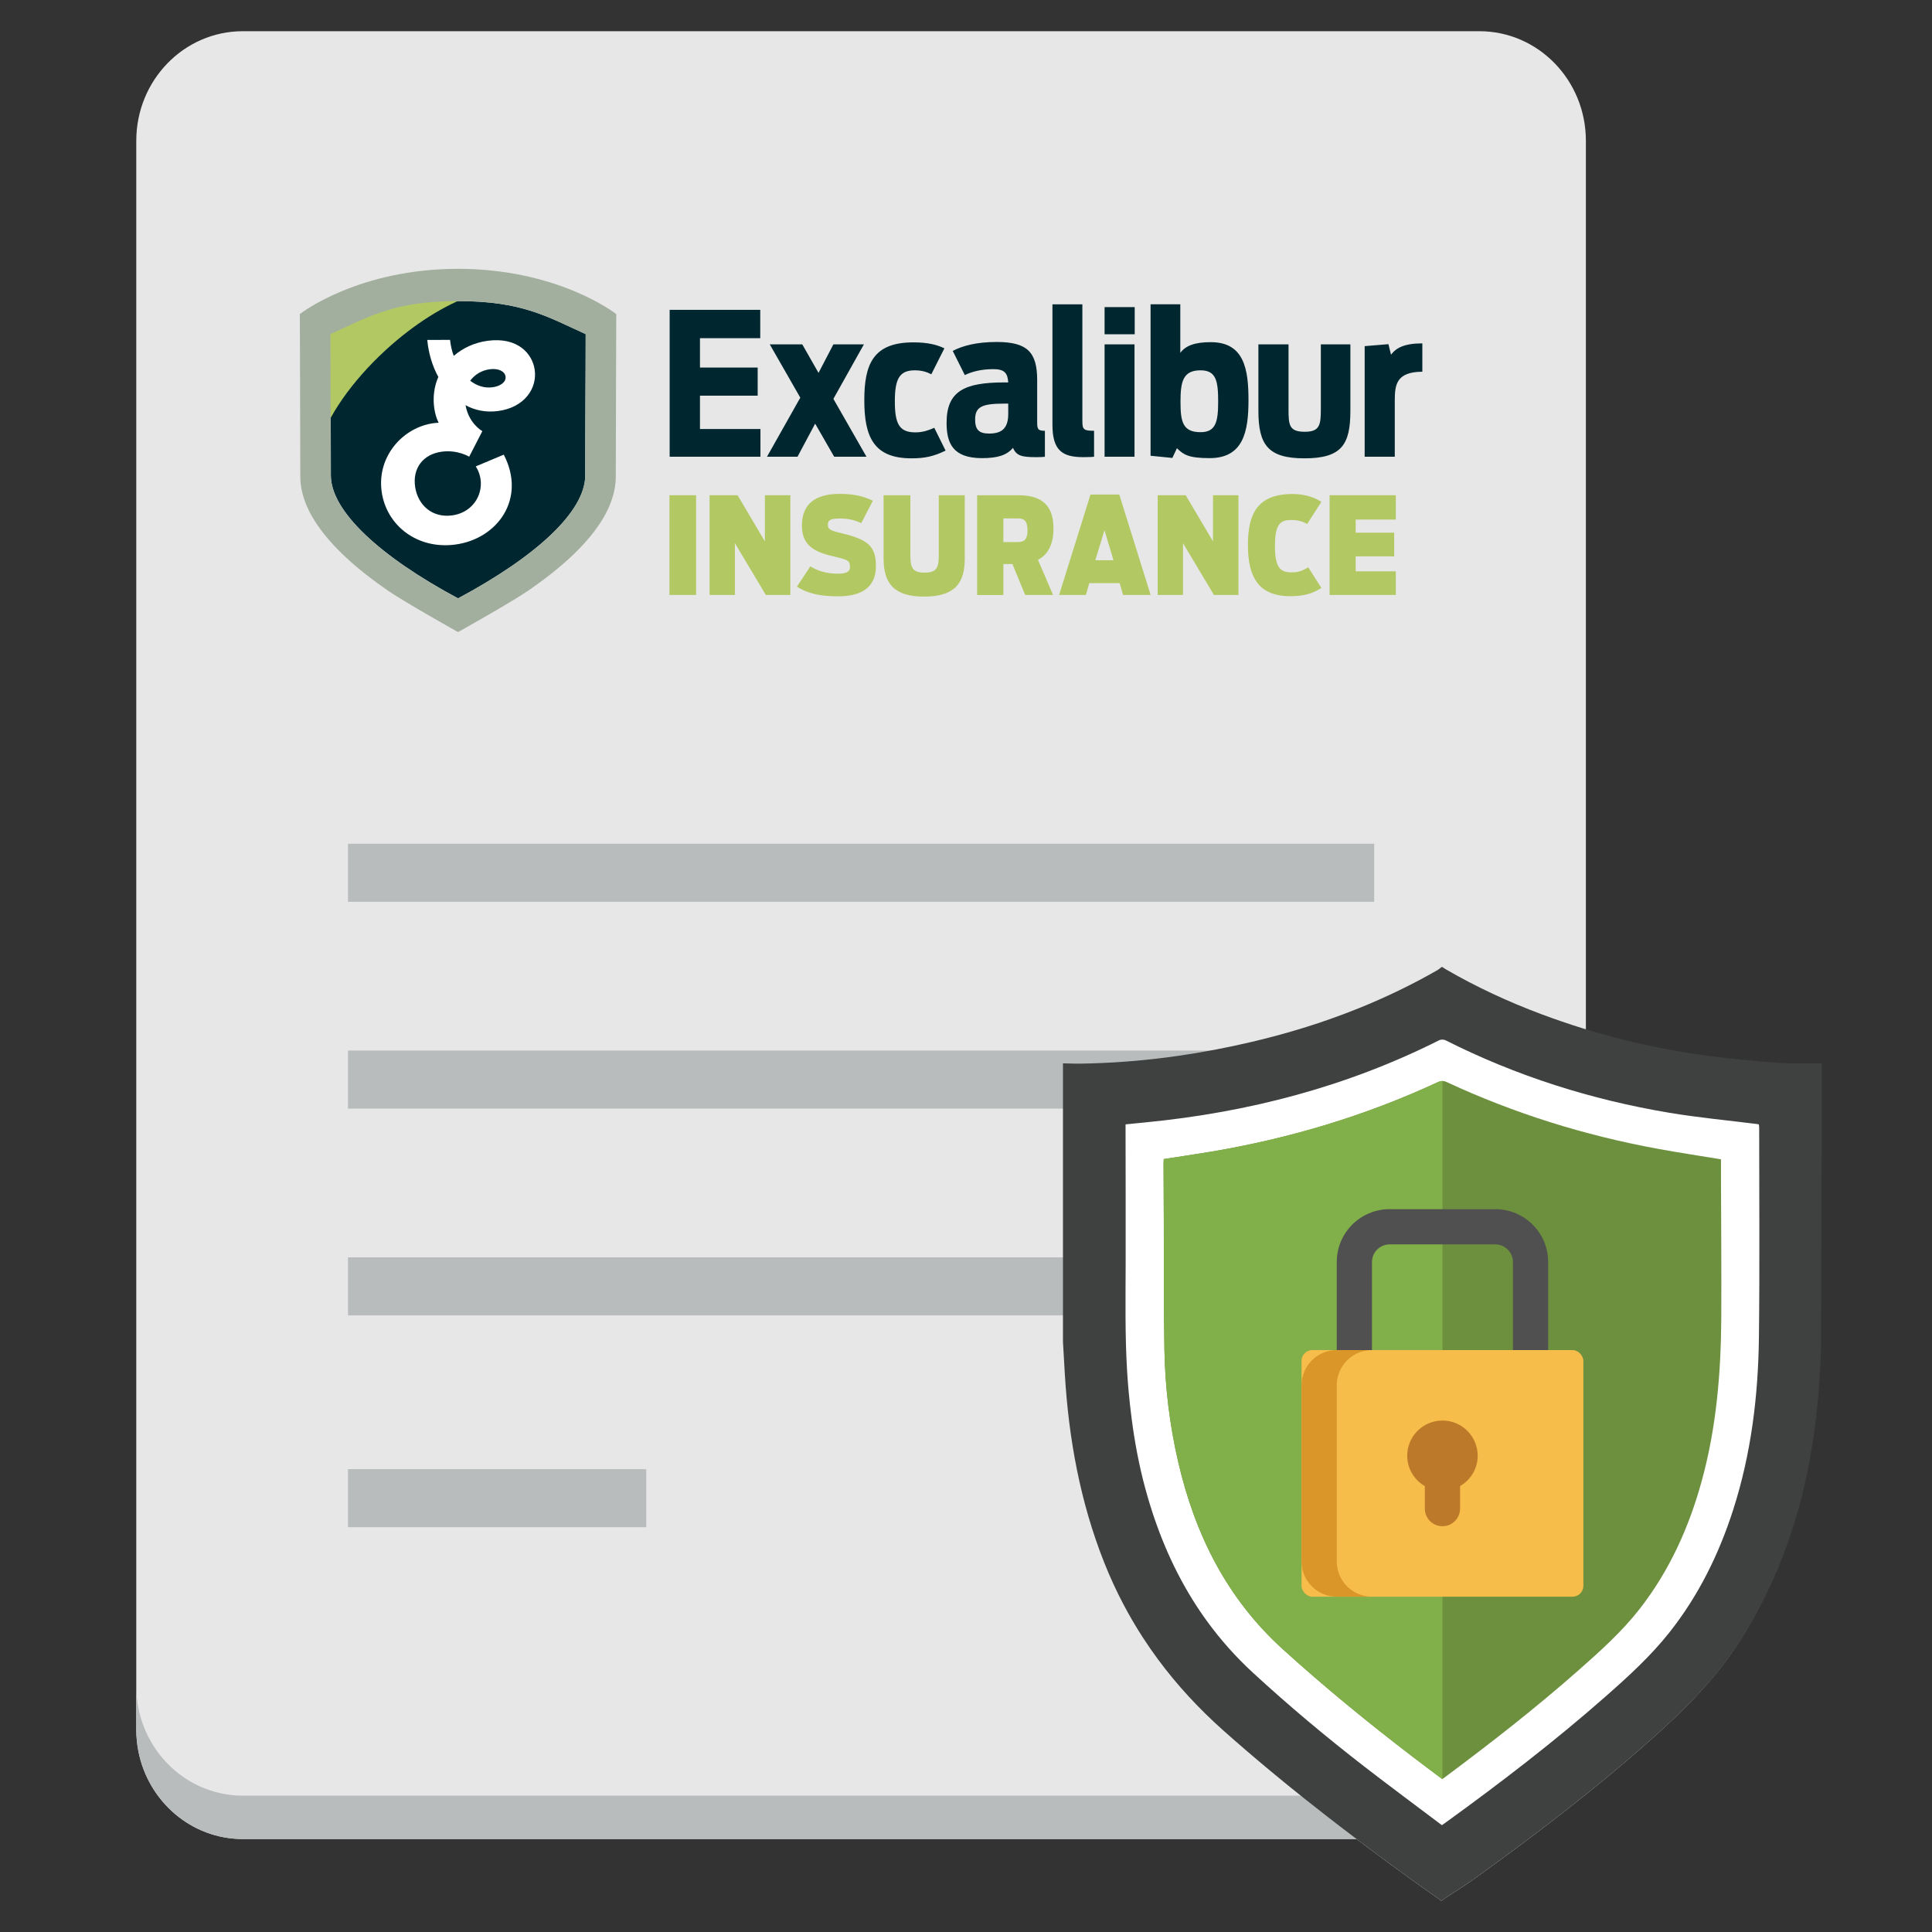 <?xml version="1.0" encoding="UTF-8"?>
<svg xmlns="http://www.w3.org/2000/svg" id="Layer_5" viewBox="0 0 512 512">
  <rect x="0" y="0" width="512" height="512" fill="#333333" stroke="none"/>
  <path d="M392.052,8.272H64.339c-15.588,0-28.224,12.999-28.224,29.035v421.017c0,2.005.197,3.961.573,5.852,2.632,13.231,14.012,23.184,27.651,23.184h327.713c13.639,0,25.019-9.953,27.651-23.184.376-1.89.573-3.847.573-5.852V37.307c0-16.036-12.637-29.035-28.224-29.035Z" style="fill:#e8e7e7;"></path>
  <path d="M419.702,452.678c-2.632,13.231-14.012,23.184-27.651,23.184H64.339c-13.639,0-25.019-9.953-27.651-23.184-.376-1.89-.573-3.847-.573-5.852v11.498c0,2.005.197,3.961.573,5.852,2.632,13.231,14.012,23.184,27.651,23.184h327.713c13.639,0,25.019-9.953,27.651-23.184.376-1.89.573-3.847.573-5.852v-11.498c0,2.005-.197,3.961-.573,5.852Z" style="fill:#b9bcbd;"></path>
  <rect x="92.215" y="333.21" width="271.96" height="15.382" style="fill:#b9bcbd;"></rect>
  <rect x="92.215" y="389.342" width="79.05" height="15.382" style="fill:#b9bcbd;"></rect>
  <rect x="92.215" y="278.405" width="271.96" height="15.382" style="fill:#b9bcbd;"></rect>
  <rect x="92.215" y="223.6" width="271.96" height="15.382" style="fill:#b9bcbd;"></rect>
  <path d="M155.094,125.995c0,9.585-13.038,21.516-33.707,32.576-20.668-11.06-33.707-23.104-33.707-32.576,0-15.925-.119-25.539-.119-37.452,10.192-4.619,16.83-8.752,33.825-8.752s23.633,4.133,33.825,8.752c0,11.913-.119,21.527-.119,37.452" style="fill:#002730;"></path>
  <path d="M122.229,78.913l1.582-.616-4.032-3.022-35.407,8.567-1.385,34.274,1.955-3.719c-.318,1.359-.509,2.667-.538,3.893,2.187-7.566,8.578-17.062,17.869-25.576,7.462-6.834,15.39-11.754,22.224-14.216-.732.093-1.498.249-2.268.416" style="fill:#b1c863;"></path>
  <path d="M133.968,99.763c.228,1.539-1.449,2.6-3.424,2.863-2.149.286-4.136-.347-5.941-1.73,1.281-1.738,3.199-2.779,5.174-3.04,2.207-.295,3.98.477,4.191,1.906M141.694,97.952c-.636-4.283-4.55-8.691-12.445-7.641-3.659.486-6.69,2.01-9.001,3.997-.486-1.281-.813-2.693-.983-4.237l-6.039.017c.341,3.482,1.319,6.881,2.939,9.802-1.151,2.615-1.49,5.516-1.064,8.373.35,2.36,1.151,3.766,1.151,3.766-8.766.382-16.558,8.529-15.089,18.412,1.325,8.897,9.484,15.202,19.474,13.874,11.265-1.495,18.913-12.2,12.862-23.827l-7.416,3.112c3.239,5.059.437,12.093-6.299,12.989-5.342.709-9.064-2.829-9.767-7.549-.735-4.943,2.085-8.677,7.08-9.342,4.179-.555,7.245,1.333,7.245,1.333l3.491-6.791c-.382-.174-3.644-2.204-4.454-6.855,2.453,1.354,5.385,1.973,8.636,1.539,6.97-.926,10.415-6.03,9.68-10.973" style="fill:#fff;"></path>
  <path d="M155.093,125.995c0,9.585-13.038,21.516-33.707,32.579-20.668-11.063-33.707-23.106-33.707-32.579,0-15.922-.119-25.539-.119-37.452,10.195-4.619,16.833-8.752,33.825-8.752s23.633,4.133,33.825,8.752c0,11.913-.119,21.53-.119,37.452M163.191,83.137c-.038-.029-3.905-3.017-10.959-5.958-4.136-1.724-8.55-3.098-13.116-4.081-5.706-1.232-11.673-1.857-17.73-1.857s-12.02.625-17.727,1.857c-4.567.983-8.981,2.357-13.119,4.081-7.051,2.941-10.918,5.929-10.956,5.958l-.127.098.003.153c0,.338.121,34.086.121,42.901,0,6.568,3.847,13.568,11.43,20.807,3.289,3.141,7.297,6.337,11.916,9.507,4.471,3.066,18.149,10.736,18.288,10.814l.171.095.174-.095c.139-.078,13.822-7.746,18.279-10.794,4.625-3.164,8.633-6.351,11.916-9.475,3.514-3.346,6.253-6.678,8.142-9.903,2.187-3.734,3.294-7.422,3.294-10.956,0-8.816.124-42.563.124-42.901v-.153l-.124-.098Z" style="fill:#a3af9e;"></path>
  <path d="M361.648,121.043h7.983v-14.918c0-4.257.474-7.566,7.303-7.618v-7.511c-4.885,0-6.988,1.258-8.301,2.994l-.683-2.785-6.302.526v29.313ZM345.677,121.463c9.877,0,12.188-3.624,12.188-12.607v-17.6h-7.827v17.128c0,4.202-.263,6.039-4.257,6.039-4.148,0-4.307-1.785-4.307-5.987v-17.18h-7.986v17.6c0,8.983,2.522,12.607,12.188,12.607M318.151,114.53c-4.729,0-5.307-2.785-5.307-8.09,0-5.359.683-8.301,5.307-8.301,4.15,0,4.674,2.837,4.674,8.301s-.683,8.09-4.674,8.09M304.91,120.78l5.779.578,1.209-2.574c1.735,1.68,2.993,2.626,8.668,2.626,8.931,0,10.297-7.04,10.297-15.341,0-8.142-1.102-15.39-9.981-15.39-4.098,0-6.618.839-8.09,2.834v-12.871h-7.881v40.136ZM292.725,88.577h7.986v-7.196h-7.986v7.196ZM292.725,121.043h7.934v-29.788h-7.934v29.788ZM289.94,121.043v-6.881c-2.889,0-3.101-.422-3.101-2.681v-30.837h-7.931v31.942c0,6.829,2.678,8.561,8.142,8.561,1.68,0,2.574-.052,2.889-.104M262.096,114.897c-2.73,0-3.676-1.105-3.676-3.731,0-3.413,1.892-4.202,7.774-4.202h.998v2.733c0,4.095-1.996,5.2-5.096,5.2M260.259,121.411c4.255,0,6.618-.839,8.194-2.73.894,2.1,2.311,2.467,6.094,2.467.735,0,1.524,0,2.363-.104v-6.881c-1.892,0-2.048-.474-2.048-2.314v-11.083c0-7.355-2.522-10.14-10.716-10.14-5.359,0-9.035.998-11.665,2.366l3.205,6.409c1.735-.842,4.202-1.576,7.566-1.576,2.941,0,3.783,1.05,3.939,3.52h-1.05c-10.664,0-15.289,2.363-15.289,10.716,0,5.359,1.628,9.351,9.406,9.351M241.555,121.463c3.572,0,5.886-.524,9.035-2.048l-2.994-6.042c-1.469.631-2.994,1.209-4.989,1.209-4.309,0-5.464-2.259-5.464-8.249s1.261-8.194,5.304-8.194c1.787,0,3.153.419,4.362,1.05l3.465-6.881c-1.996-.946-4.359-1.576-8.246-1.576-10.664,0-12.978,5.831-12.978,15.338,0,9.666,2.47,15.393,12.503,15.393M221.069,121.043h8.561l-8.772-15.341,8.09-14.447h-8.09l-3.939,7.566-4.31-7.566h-8.616l8.093,14.132-8.827,15.656h8.09l4.677-8.772,5.044,8.772ZM177.465,121.043h24.061v-7.355h-16.023v-8.824h15.289v-7.462h-15.289v-7.774h15.971v-7.511h-24.009v38.927Z" style="fill:#002730;"></path>
  <path d="M352.353,157.675h17.55v-6.279h-10.632v-3.96h10.204v-6.279h-10.204v-3.459h10.632v-6.456h-17.55v26.433ZM341.944,157.996c3.711,0,5.958-.749,8.24-2.178l-3.497-5.492c-1.533.998-2.745,1.356-4.35,1.356-2.927,0-4.46-1.035-4.46-6.994,0-6.135,1.64-6.884,4.388-6.884,1.571,0,2.996.356,4.139,1.07l3.78-5.886c-2.175-1.426-4.923-2.068-7.67-2.068-9.524,0-11.806,5.565-11.806,13.553,0,8.312,2.71,13.521,11.236,13.521M306.8,157.675h6.707v-13.735l8.205,13.735h6.49v-26.433h-6.742v12.234l-7.239-12.234h-7.422v26.433ZM290.27,148.471l2.427-7.957,2.389,7.957h-4.816ZM280.674,157.675h7.101l.891-3.141h8.061l.894,3.141h7.312l-8.312-26.612h-7.633l-8.312,26.612ZM265.909,143.656v-6.279h3.783c1.926,0,2.603.891,2.603,3.176,0,2.21-.677,3.103-2.603,3.103h-3.783ZM271.687,157.675h7.384l-3.994-9.31c2.996-1.571,4.101-4.639,4.101-8.312,0-5.385-2.354-8.81-9.273-8.81h-10.953v26.433h6.956v-8.205h2.392l3.387,8.205ZM244.896,158.103c8.061,0,10.774-3.462,10.774-10.059v-16.801h-6.887v16.122c0,3.355-.819,4.388-3.78,4.388-3.031,0-3.745-1.177-3.745-4.388v-16.122h-7.098v16.801c0,6.597,2.817,10.059,10.736,10.059M222.146,158.03c7.063,0,9.987-3.103,9.987-7.991,0-5.458-2.317-7.063-8.989-8.703-2.745-.677-3.746-.891-3.746-2.282,0-1.356.928-1.643,3.248-1.643,2.603,0,4.388.642,5.599,1.215l3.069-5.923c-2.285-1.105-4.781-1.819-8.847-1.819-6.279,0-9.952,2.606-9.952,8.385,0,4.457,2.282,6.67,7.456,7.954,4.35,1.07,5.278,1.105,5.278,2.924,0,1.215-.57,1.892-3.317,1.892-2.996,0-5.565-.891-7.17-1.961l-3.566,5.385c2.782,1.854,6.314,2.568,10.95,2.568M188.049,157.675h6.704v-13.735l8.205,13.735h6.493v-26.433h-6.742v12.234l-7.242-12.234h-7.419v26.433ZM177.414,157.675h7.063v-26.433h-7.063v26.433Z" style="fill:#b1c863;"></path>
  <path d="M375.295,499.001c-17.536-12.605-34.609-25.782-50.778-40.134-14.003-12.429-24.696-27.082-31.61-44.501-6.354-16.008-9.378-32.699-10.402-49.813-.169-2.827-.328-5.655-.491-8.483,0-6.666,0-62.791,0-73.572,1.516.031,3.032.106,4.547.085,15.337-.215,30.449-2.246,45.366-5.759,17.225-4.056,33.672-10.142,49.053-18.97.369-.212.683-.521,1.023-.785.082,0,.165,0,.247,0,.271.18.534.375.814.538,8.111,4.712,16.591,8.642,25.373,11.926,14.278,5.339,28.982,9.011,44.088,10.992,6.309.827,12.657,1.4,19.004,1.865,3.635.267,7.303.087,10.956.108,0,7.818-.185,74.05-.208,74.908-.307,11.32-1.428,22.55-3.743,33.646-3.163,15.165-8.621,29.414-16.758,42.641-6.396,10.396-14.862,18.921-23.878,26.964-15.147,13.511-31.265,25.796-47.735,37.631-2.518,1.809-5.671,3.626-8.186,5.439,0,0-4.547-3.192-6.683-4.727Z" style="fill:#fff;"></path>
  <path d="M308.407,307.162c4.197-.652,8.319-1.25,12.425-1.938,20.879-3.5,40.99-9.521,60.207-18.443.87-.404,1.52-.41,2.392-.005,17.863,8.308,36.525,14.113,55.889,17.666,5.531,1.015,11.096,1.85,16.757,2.786,0,1.546-.004,3.172,0,4.798.033,12.406.152,24.813.079,37.219-.085,14.543-1.283,28.972-5.136,43.073-3.379,12.364-8.558,23.881-16.467,34.034-4.73,6.073-10.463,11.201-16.215,16.276-11.375,10.037-23.332,19.352-35.494,28.407-.171.127-.349.245-.636.445-2.622-1.977-5.271-3.952-7.896-5.959-11.808-9.028-23.294-18.43-34.317-28.421-14.9-13.504-23.342-30.504-27.787-49.776-2.251-9.76-3.452-19.674-3.627-29.677-.2-11.412-.118-22.829-.162-34.244-.019-5.041-.048-10.081-.068-15.122-.001-.378.037-.756.056-1.12Z" style="fill:#6d903e;"></path>
  <path d="M382.266,286.476c-.391-.004-.78.097-1.226.304-19.217,8.922-39.329,14.943-60.207,18.443-4.106.688-8.228,1.286-12.425,1.938-.019.364-.057.742-.056,1.12.02,5.041.048,10.081.068,15.122.044,11.415-.038,22.832.162,34.244.175,10.003,1.376,19.917,3.627,29.677,4.445,19.272,12.887,36.272,27.787,49.776,11.023,9.99,22.509,19.393,34.317,28.421,2.625,2.007,5.274,3.981,7.896,5.959.021-.015.038-.026.058-.04v-184.963Z" style="fill:#81b04a;"></path>
  <path d="M471.815,281.685c-6.367-.467-12.736-1.041-19.065-1.871-15.154-1.988-29.906-5.671-44.229-11.027-8.81-3.294-17.317-7.237-25.454-11.964-.282-.164-.545-.359-.817-.54h-.248c-.341.265-.656.575-1.026.787-6.751,3.875-13.706,7.223-20.842,10.104-2.549,1.029-5.12,1.999-7.714,2.911-1.037.365-2.078.721-3.123,1.068-1.044.347-2.092.685-3.143,1.015-1.051.329-2.106.65-3.163.962-3.702,1.092-7.445,2.08-11.225,2.97-6.547,1.542-13.131,2.799-19.756,3.743-1.893.27-3.788.514-5.688.732-1.899.218-3.802.41-5.708.575-3.812.33-7.637.553-11.477.664-.96.028-1.921.048-2.882.062-.38.005-.76.005-1.14,0-.38-.005-.76-.013-1.14-.023-.76-.02-1.521-.047-2.281-.062v73.807c.164,2.837.323,5.674.493,8.51,1.027,17.169,4.061,33.912,10.435,49.972,1.517,3.822,3.216,7.512,5.091,11.075,1.607,3.054,3.344,6.014,5.208,8.885.621.957,1.256,1.904,1.906,2.841.649.937,1.312,1.864,1.989,2.782,5.077,6.881,10.933,13.216,17.517,19.061,2.028,1.8,4.069,3.581,6.124,5.345,2.055,1.764,4.123,3.511,6.204,5.242,12.485,10.384,25.417,20.191,38.611,29.675,2.142,1.54,6.704,4.742,6.704,4.742h0s0,0,0,0c2.523-1.819,5.686-3.642,8.212-5.457,16.523-11.874,32.693-24.197,47.888-37.751,9.045-8.068,17.538-16.621,23.954-27.05,8.163-13.269,13.638-27.564,16.811-42.777,2.322-11.132,3.446-22.397,3.754-33.754.023-.861.209-67.304.209-75.147-3.665-.021-7.344.16-10.991-.108ZM466.133,354.409c-.186,15.553-2.058,30.915-6.856,45.805-3.786,11.749-9.176,22.685-16.861,32.388-4.962,6.265-10.857,11.647-16.837,16.914-13.636,12.009-28.041,23.046-42.755,33.688-.142.103-.289.199-.564.385h0s-.007.005-.01.007c-.029.019-.06.041-.092.062-.016.011-.029.02-.045.031-6.843-5.163-13.705-10.239-20.456-15.459-10.22-7.902-20.111-16.19-29.622-24.95-4.544-4.186-8.536-8.686-12.033-13.47-1.399-1.914-2.719-3.873-3.963-5.876-5.599-9.013-9.667-18.91-12.538-29.516-1.64-6.06-2.788-12.204-3.597-18.406-.294-2.255-.544-4.519-.756-6.788-.053-.567-.104-1.135-.152-1.704-.058-.677-.111-1.354-.16-2.032s-.094-1.355-.136-2.032c-.579-9.484-.415-18.979-.392-28.474.029-11.805-.013-23.609-.024-35.414,0-.287,0-.577,0-.888,0-.222,0-.454,0-.71.919-.092,1.826-.183,2.726-.273.9-.09,1.794-.179,2.687-.267,27.188-2.656,53.218-9.44,77.705-21.755.003-.001.007-.002.009-.004.055-.027.114-.051.177-.072.01-.003.021-.005.03-.008.058-.018.118-.034.181-.045.003,0,.007,0,.01-.001.144-.026.297-.039.45-.037h0c.3.004.599.062.821.174,18.785,9.479,38.62,15.757,59.334,19.219,7.714,1.289,15.522,2.009,23.287,2.99.118.015.234.054.414.097.029.27.084.548.084.825-.003,18.532.154,37.067-.067,55.597Z" style="fill:#3f4040;"></path>
  <rect x="344.919" y="357.783" width="74.693" height="65.356" rx="2.859" ry="2.859" style="fill:#f6bd4a;"></rect>
  <path d="M354.256,413.802v-46.683c0-5.157,4.18-9.337,9.337-9.337h-9.337c-5.156,0-9.337,4.18-9.337,9.337v46.683c0,5.156,4.18,9.337,9.337,9.337h9.337c-5.156,0-9.337-4.18-9.337-9.337Z" style="fill:#da9628;"></path>
  <path d="M363.593,357.783v-23.341c0-2.578,2.09-4.668,4.668-4.668h28.01c2.578,0,4.668,2.09,4.668,4.668v23.341h9.337v-23.341c0-7.735-6.27-14.005-14.005-14.005h-28.01c-7.735,0-14.005,6.27-14.005,14.005v23.341h9.337Z" style="fill:#515050;"></path>
  <path d="M391.602,385.793c0-5.157-4.18-9.337-9.337-9.337s-9.337,4.18-9.337,9.337c0,3.447,1.889,6.424,4.668,8.042v5.963c0,2.578,2.09,4.668,4.668,4.668s4.668-2.09,4.668-4.668v-5.963c2.779-1.617,4.668-4.594,4.668-8.042Z" style="fill:#bc792a;"></path>
</svg>
